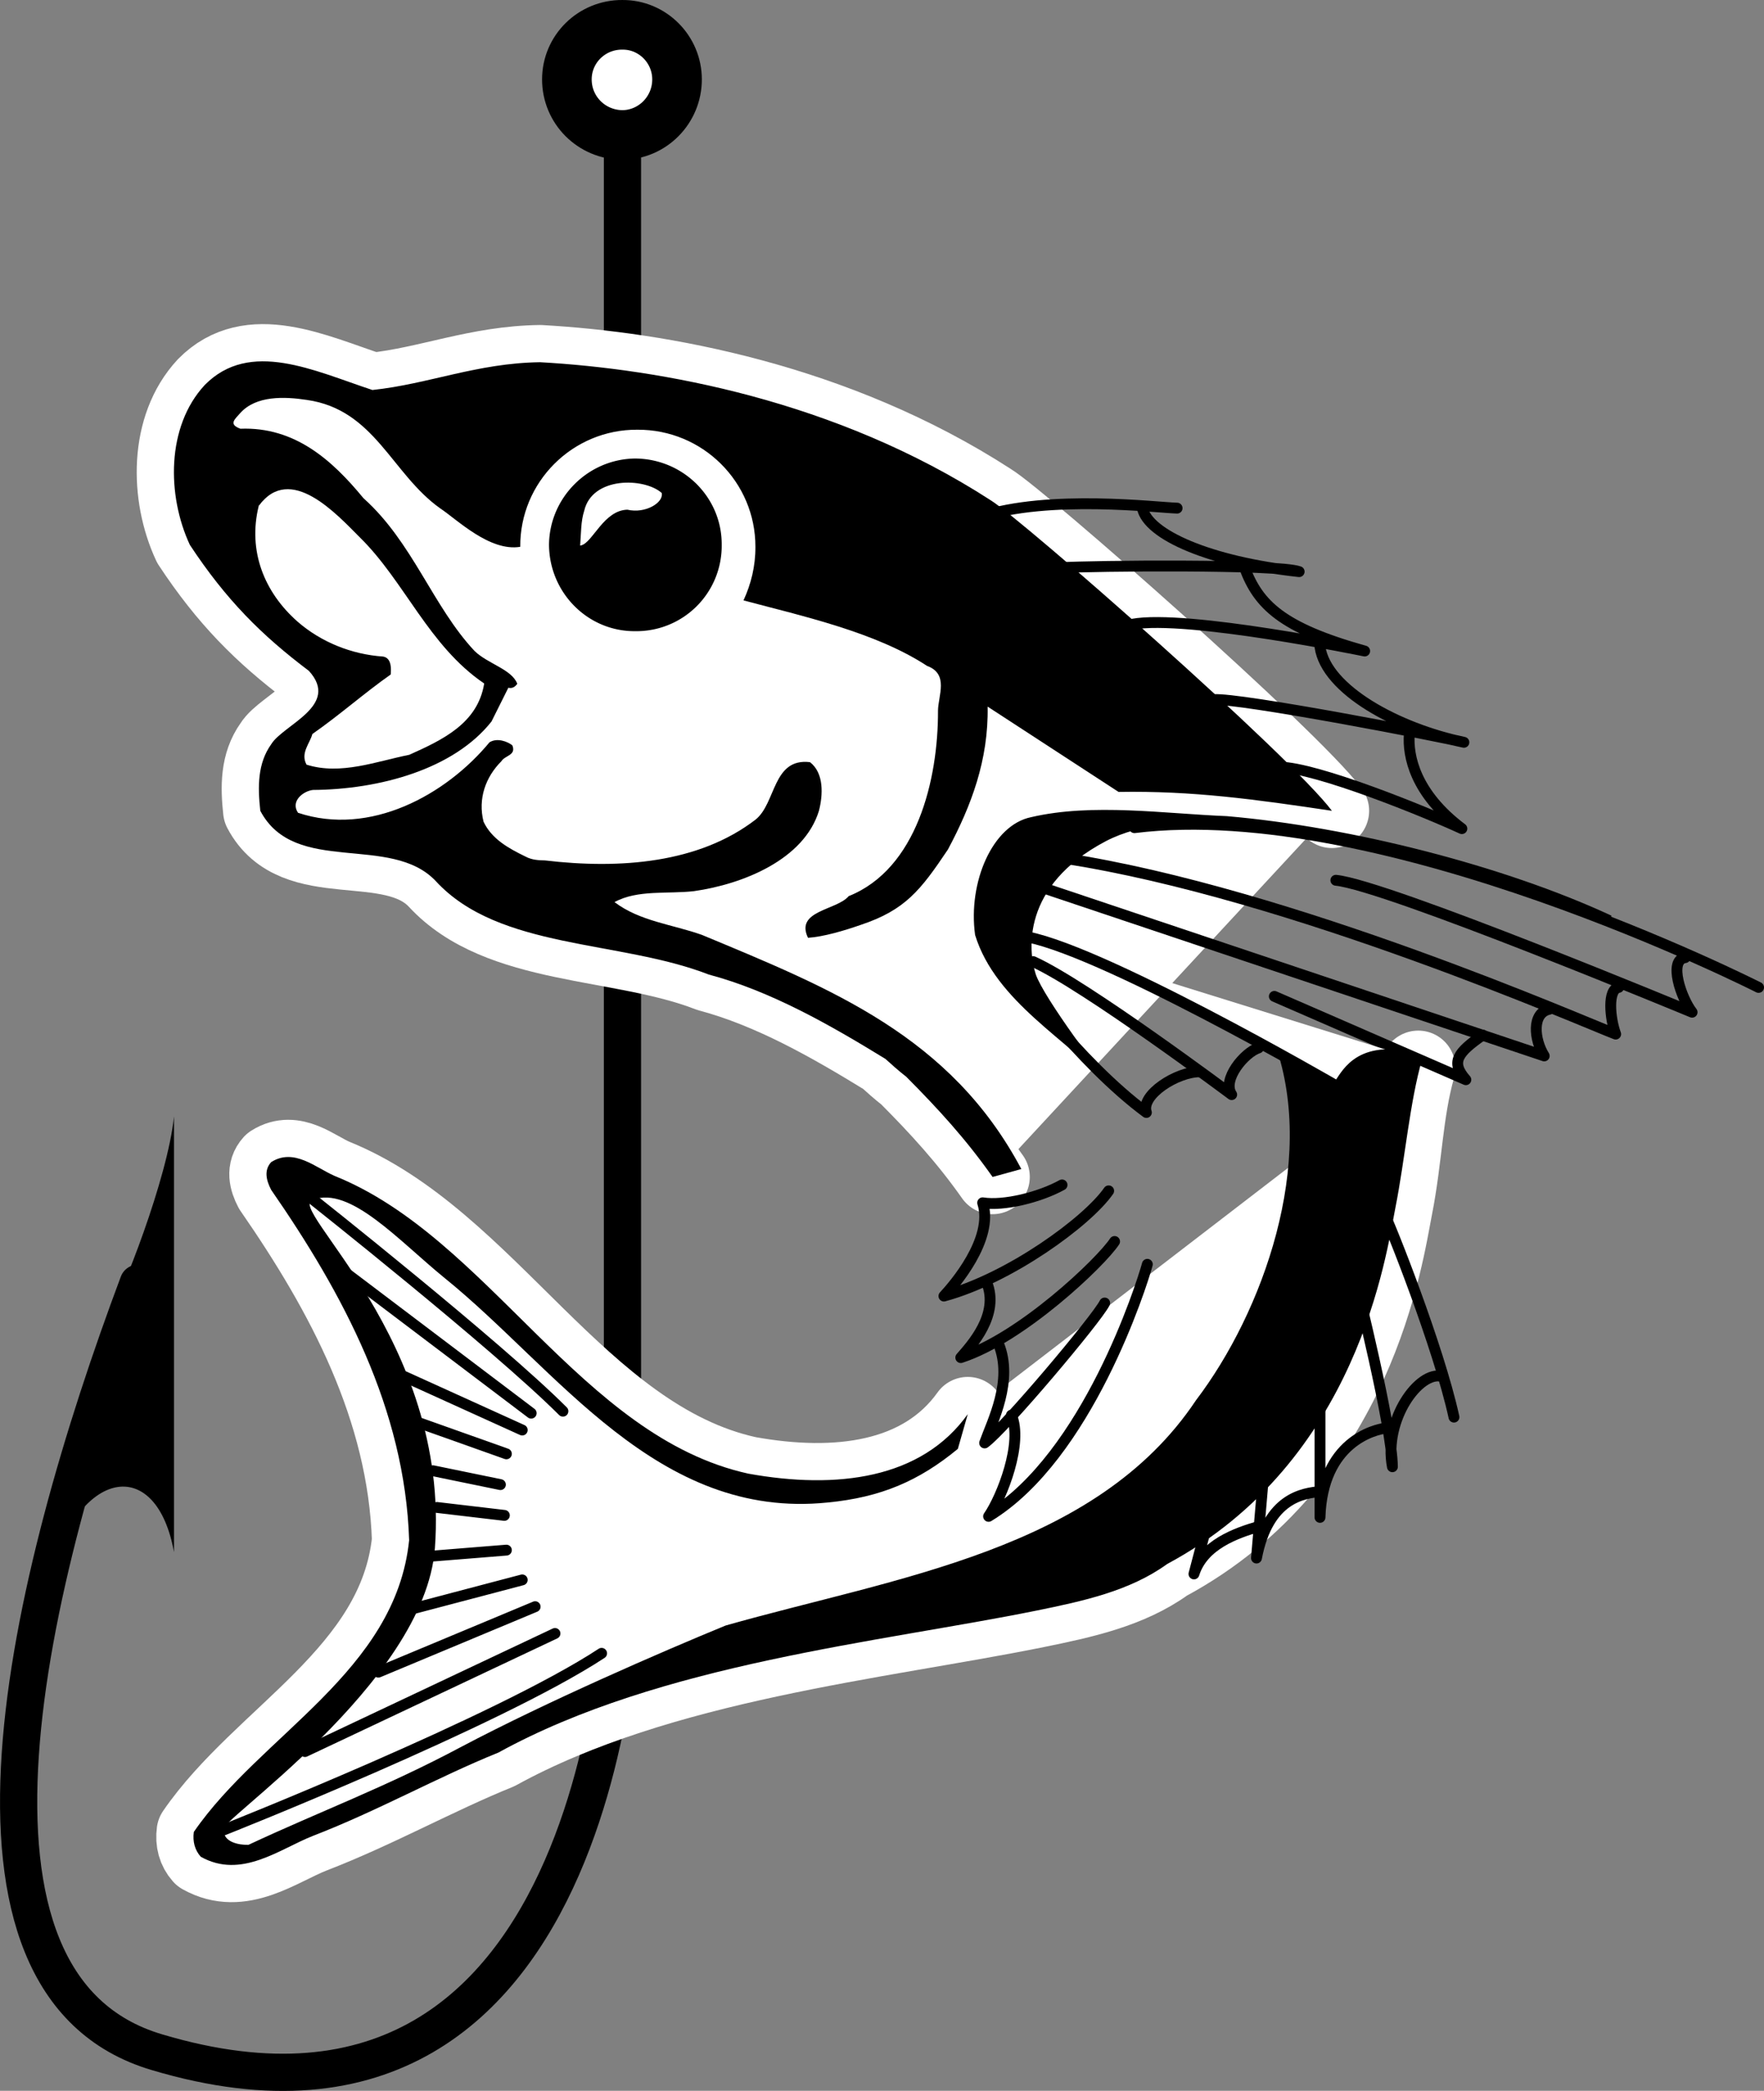 <svg xmlns="http://www.w3.org/2000/svg" width="177.781" height="210.686"><rect width="100%" height="100%" fill="#808080" stroke="none"/><path fill="none" stroke="#000" stroke-linecap="round" stroke-linejoin="round" stroke-width="3.75" d="M62.734 8v151.301s-.676 61.301-46.903 47.5c-22.984-6.773-13.148-47.449-1.898-77.5"/><path fill="#fff" d="M62.734 2.5c-3.117-.023-5.602 2.461-5.602 5.5 0 3.094 2.485 5.579 5.602 5.602 3.015-.023 5.5-2.508 5.5-5.601 0-3.04-2.485-5.524-5.5-5.5"/><path fill="none" stroke="#000" stroke-linecap="round" stroke-linejoin="round" stroke-width="5" d="M62.734 2.5c-3.117-.023-5.602 2.461-5.602 5.5 0 3.094 2.485 5.579 5.602 5.602 3.015-.023 5.5-2.508 5.5-5.601 0-3.04-2.485-5.524-5.5-5.5zm0 0"/><path d="M10.933 132.602c1.281-2 5.969-13.836 6.602-20.102v43.903c-1.727-9.55-9.227-8.613-12.5 2"/><path fill="#fff" stroke="#fff" stroke-linecap="round" stroke-linejoin="round" stroke-width="7.5" d="M134.234 81.704c-4.09-5.47-31.238-29.375-34.403-31.301C84.206 40.297 66.433 37.173 54.433 36.5c-6.36.085-11.203 2.195-16.898 2.8-5.868-1.933-12.352-5.136-16.903-.5-3.886 4.192-3.808 11.145-1.5 16.102 3.63 5.512 7.223 9.105 12 12.7 3.192 3.515-2.59 5.41-3.8 7.398-1.368 1.917-1.368 4.242-1.098 6.703 3.48 6.601 13.148 2.246 17.699 7.097 6.367 6.91 18.516 5.91 27.5 9.403 6.25 1.664 12.266 5.101 17.8 8.5.56.507 1.34 1.21 2.098 1.796 3.227 3.243 6.02 6.29 8.704 10.102"/><path fill="#fff" stroke="#fff" stroke-linecap="round" stroke-linejoin="round" stroke-width="7.5" d="M142.933 107.602c-1.266 4.453-1.305 9.063-2.3 14.102-.919 4.648-3.731 25.547-23 35.898-3.778 2.734-8.509 3.746-13.2 4.7-15.734 3.19-37.844 5.3-54.2 14.3-6.144 2.484-12.179 5.883-18.698 8.398-3.344 1.313-7.211 4.399-11.301 2.102-.598-.672-.832-1.531-.7-2.5 6.743-9.812 20.337-16.14 21.7-29.398-.426-13.227-6.676-24.868-13.903-35.301-.507-.973-.742-1.988 0-2.8 2.305-1.454 4.473.558 6.403 1.397 15.547 6.254 24.808 26.29 41.699 30 8.89 1.602 17.426.547 22.102-6"/><path fill="none" stroke="#000" stroke-linecap="round" stroke-linejoin="round" stroke-width="1.094" d="M22.535 184.403s27.726-10.98 38.097-17.8M30.734 176.5l25.199-11.898m-11.898-12.699 6.796.8m-7.199 4.098 7.403-.597m-9.403 5.898 11-2.898m-14.5 9.296 15.801-6.597m-10.301-13.699 6.801 1.398m-8.398-6.301 9 3.2m-19.704-25.797s18.735 14.828 25.403 21.5m-22.102-14.102 18.903 14.3m-12.801-3.698 11.898 5.398m86.699-22.199c.774 1.52 5.657 13.824 7.204 20.898"/><path fill="none" stroke="#000" stroke-linecap="round" stroke-linejoin="round" stroke-width="1.094" d="M145.331 138.704c-2.296-.633-5.91 4.347-5 9.097-.03-4.066-3.699-18.699-3.699-18.699"/><path fill="none" stroke="#000" stroke-linecap="round" stroke-linejoin="round" stroke-width="1.094" d="M139.734 143.903c-1.192.125-6.465 1.394-6.7 9V139"/><path fill="none" stroke="#000" stroke-linecap="round" stroke-linejoin="round" stroke-width="1.094" d="M133.035 150.301c-1.621.172-5.235.563-6.403 6.7l1-11.7"/><path fill="none" stroke="#000" stroke-linecap="round" stroke-linejoin="round" stroke-width="1.094" d="M126.933 153.801c-2.355.676-5.676 1.848-6.602 4.801l2.204-8.398M177.234 99.5s-37.832-19.21-62.903-16.097"/><path fill="none" stroke="#000" stroke-linecap="round" stroke-linejoin="round" stroke-width="1.094" d="M169.831 96.5c-1.718.235-.39 4.102.704 5.5 0 0-30.82-12.804-35.903-13.296m28.5 10.796c-1.152.204-.879 3.133-.3 4.704-3.118-1.18-32.688-14.18-55.5-17.703"/><path fill="none" stroke="#000" stroke-linecap="round" stroke-linejoin="round" stroke-width="1.094" d="M156.132 101.704c-1.77.382-1.535 3.039-.5 4.699L103.734 89"/><path fill="none" stroke="#000" stroke-linecap="round" stroke-linejoin="round" stroke-width="1.094" d="M149.433 104.301c-2.531 1.77-3.273 2.715-1.7 4.5l-19.3-8.398m-1.602 5.199c-1.375.438-3.718 3.172-2.699 4.7 0 0-14.73-11.02-20-13.4"/><path fill="none" stroke="#000" stroke-linecap="round" stroke-linejoin="round" stroke-width="1.094" d="M120.933 108c-2.312-.007-6.023 2.336-5.398 4.102-6.875-5.086-13.5-14.3-13.5-14.3"/><path d="M112.132 109.602c-4.332-4.812-11.715-8.64-13.8-15.398-.727-5.274 1.734-11.016 5.601-11.801 6.172-1.442 13.438-.348 19.7-.102 12.566 1.082 27.96 5.02 38.698 10l-.5.903s-36.414-15.786-50.398-8.5c-8.633 4.539-7.855 11.164-7.102 13.5.813 2.367 6.711 10.257 7.801 11.398"/><path fill="none" stroke="#000" stroke-linecap="square" stroke-miterlimit="2" stroke-width=".12" d="M112.132 109.602c-4.332-4.812-11.715-8.64-13.8-15.398-.727-5.274 1.734-11.016 5.601-11.801 6.172-1.442 13.438-.348 19.7-.102 12.566 1.082 27.96 5.02 38.698 10l-.5.903s-36.414-15.786-50.398-8.5c-8.633 4.539-7.855 11.164-7.102 13.5.813 2.367 6.711 10.257 7.801 11.398zm0 0"/><path fill="none" stroke="#000" stroke-linecap="round" stroke-linejoin="round" stroke-width="1.094" d="M118.632 51.204c-1.965-.047-12.902-1.414-19.898.898"/><path fill="none" stroke="#000" stroke-linecap="round" stroke-linejoin="round" stroke-width="1.094" d="M115.132 51.204c.559 2.687 6.809 5.422 15.801 6.398-2.156-.781-20.906-.586-24-.398"/><path fill="none" stroke="#000" stroke-linecap="round" stroke-linejoin="round" stroke-width="1.094" d="M125.433 57.204c1.39 3.718 3.734 6.062 12.102 8.398 0 0-17.938-3.703-23.403-2.7m18.903 2.302c.625 4.312 7.851 8.218 14.5 9.597-2.352-.597-22.664-4.504-25.204-4.3M142.035 74c-.172 2.157.57 5.946 5.296 9.5-3.632-1.68-14.648-6.171-18.398-6.199"/><path d="M64.035 46.204c4.84.043 8.738 3.937 8.699 8.699a8.596 8.596 0 0 1-8.7 8.7c-4.769.046-8.663-3.852-8.703-8.7.04-4.762 3.934-8.656 8.704-8.7"/><path fill="#fff" d="M58.933 51.5c-.332 1.004-.312 2.274-.398 3.403 1.14-.25 2.273-3.55 4.699-3.602 1.812.422 3.59-.71 3.398-1.597-1.742-1.516-6.918-1.633-7.699 1.797"/><path fill="none" stroke="#fff" stroke-linecap="square" stroke-miterlimit="2" stroke-width=".12" d="M58.933 51.5c-.332 1.004-.312 2.274-.398 3.403 1.14-.25 2.273-3.55 4.699-3.602 1.812.422 3.59-.71 3.398-1.597-1.742-1.516-6.918-1.633-7.699 1.797zm0 0"/><path d="M102.933 117.801c-7.125-13.402-19.156-18.168-32.2-23.597-2.972-1.055-6.253-1.368-8.8-3.301 2.313-1.27 5.36-.8 8-1.102 5.016-.715 11.11-3.215 12.602-8.097.402-1.563.539-3.79-.903-4.903-3.793-.449-3.402 4.16-5.5 5.801-5.695 4.375-13.605 5-21.199 4.102-.61-.02-1.293-.02-2-.403-1.656-.808-3.375-1.746-4.2-3.5-.581-2.308.2-4.496 1.802-6.097.351-.586 1.523-.586 1.097-1.602-.511-.39-1.527-.781-2.3-.3-4.383 5.3-12.04 9.519-19.297 7.1-.79-1.175.539-2.19 1.5-2.3 6.695-.047 14.195-2.078 18-6.898l1.699-3.403c.355.098.668-.058.898-.398-.543-1.457-2.965-2.004-4.3-3.3-4.211-4.485-6.243-10.97-11.2-15.4-3.168-3.85-6.918-7.21-12.398-7-1.238-.445-.574-.952 0-1.6 1.574-1.735 4.387-1.657 6.699-1.302 6.828.973 8.527 7.418 13.398 10.903 1.711 1.125 5.008 4.406 8.102 3.898-.047-6.52 5.273-11.84 11.8-11.8 6.59-.04 11.911 5.28 11.9 11.8.011 1.95-.442 3.754-1.2 5.399 5.973 1.593 13.297 3.195 18.5 6.601 2.219.813 1.125 2.98 1.102 4.5.023 7.004-2.145 15.961-9 18.7-1.211 1.44-5.43 1.44-4.102 4.199 1.563-.102 3.648-.72 5.3-1.297 4.505-1.5 6.048-3.493 8.802-7.602 2.343-4.387 4.101-9.016 4-14.398l13.199 8.597c7.45-.129 13.797.75 21.5 1.903-4.09-5.47-31.238-29.375-34.403-31.301C84.206 40.297 66.433 37.173 54.433 36.5c-6.36.085-11.203 2.195-16.898 2.8-5.868-1.933-12.352-5.136-16.903-.5-3.886 4.192-3.808 11.145-1.5 16.102 3.63 5.512 7.223 9.105 12 12.7 3.192 3.515-2.59 5.41-3.8 7.398-1.368 1.917-1.368 4.242-1.098 6.703 3.48 6.601 13.148 2.246 17.699 7.097 6.367 6.91 18.516 5.91 27.5 9.403 6.25 1.664 12.266 5.101 17.8 8.5.56.507 1.34 1.21 2.098 1.796 3.227 3.243 6.02 6.29 8.704 10.102l2.898-.8"/><path d="M143.331 106.704c-1.273 4.445-1.703 9.96-2.699 15-.918 4.648-3.73 25.547-23 35.898-3.777 2.734-8.508 3.746-13.199 4.7-15.734 3.19-37.844 5.3-54.2 14.3-6.144 2.484-12.179 5.883-18.698 8.398-3.344 1.313-7.211 4.399-11.301 2.102-.598-.672-.832-1.531-.7-2.5 6.743-9.812 20.337-16.14 21.7-29.398-.426-13.227-6.676-24.868-13.903-35.301-.507-.973-.742-1.988 0-2.8 2.305-1.454 4.473.558 6.403 1.397 15.547 6.254 24.808 26.29 41.699 30 8.89 1.602 17.426.547 22.102-6l-1 3.5c-3.93 3.243-7.762 4.883-13.102 5.403-17.215 1.785-27.234-13.41-38.602-22.602-4.648-3.777-9.53-9.324-13.296-7.898-2.875.722 13.843 14.043 12.296 35.097-1.027 13.688-22.515 27.97-21.296 28.403-.008 1.226 1.515 1.52 2.5 1.5 7.14-3.34 13.898-5.84 21.5-9.902 8.527-4.5 20.093-9.532 26.597-12.2 17.13-4.87 37.285-7.527 47.403-22.699 6.757-8.89 12.148-23.93 8-35.8"/><path fill="#fff" d="M26.132 51c-1.105 4.493.535 8.633 3.903 11.602 2.336 2.031 5.382 3.281 8.597 3.5.926.172.848 1.344.801 1.899-2.687 1.886-5.11 4.054-7.898 6-.258.945-1.196 1.882-.602 3 3.39 1.07 6.984-.336 10.3-1 3.403-1.524 6.84-3.165 7.5-7.098-5.581-3.8-8.003-10.285-12.5-14.7-2.378-2.382-6.987-7.46-10.1-3.202"/><path fill="none" stroke="#fff" stroke-linecap="square" stroke-miterlimit="2" stroke-width=".12" d="M26.132 51c-1.105 4.493.535 8.633 3.903 11.602 2.336 2.031 5.382 3.281 8.597 3.5.926.172.848 1.344.801 1.899-2.687 1.886-5.11 4.054-7.898 6-.258.945-1.196 1.882-.602 3 3.39 1.07 6.984-.336 10.3-1 3.403-1.524 6.84-3.165 7.5-7.098-5.581-3.8-8.003-10.285-12.5-14.7-2.378-2.382-6.987-7.46-10.1-3.202zm0 0"/><path fill="none" stroke="#000" stroke-linecap="round" stroke-linejoin="round" stroke-width="1.094" d="M111.734 120c-2.156 3.11-10.008 8.813-16.602 10.602.969-1.047 5.07-5.734 3.903-9.398 2.144.343 5.777-.567 8-1.801m5.296 5.699c-1.386 2.11-9.394 9.727-15.5 11.7 1.028-1.192 3.958-4.317 2.602-7.598m11.898 2.097c-.777 1.575-10.152 12.707-12.097 14.102.773-2.176 2.922-6.277 1.398-10"/><path fill="none" stroke="#000" stroke-linecap="round" stroke-linejoin="round" stroke-width="1.094" d="M115.632 127.403c-.586 2.152-6.054 19.34-16 25.398 1.352-1.957 3.5-7.425 2.301-10.199"/><path fill="#fff" stroke="#000" stroke-linecap="round" stroke-linejoin="round" stroke-width="1.094" d="M102.831 94.301c7.196.801 32 15.2 32 15.2.82-1.086 1.915-4.055 7.204-3"/></svg>

